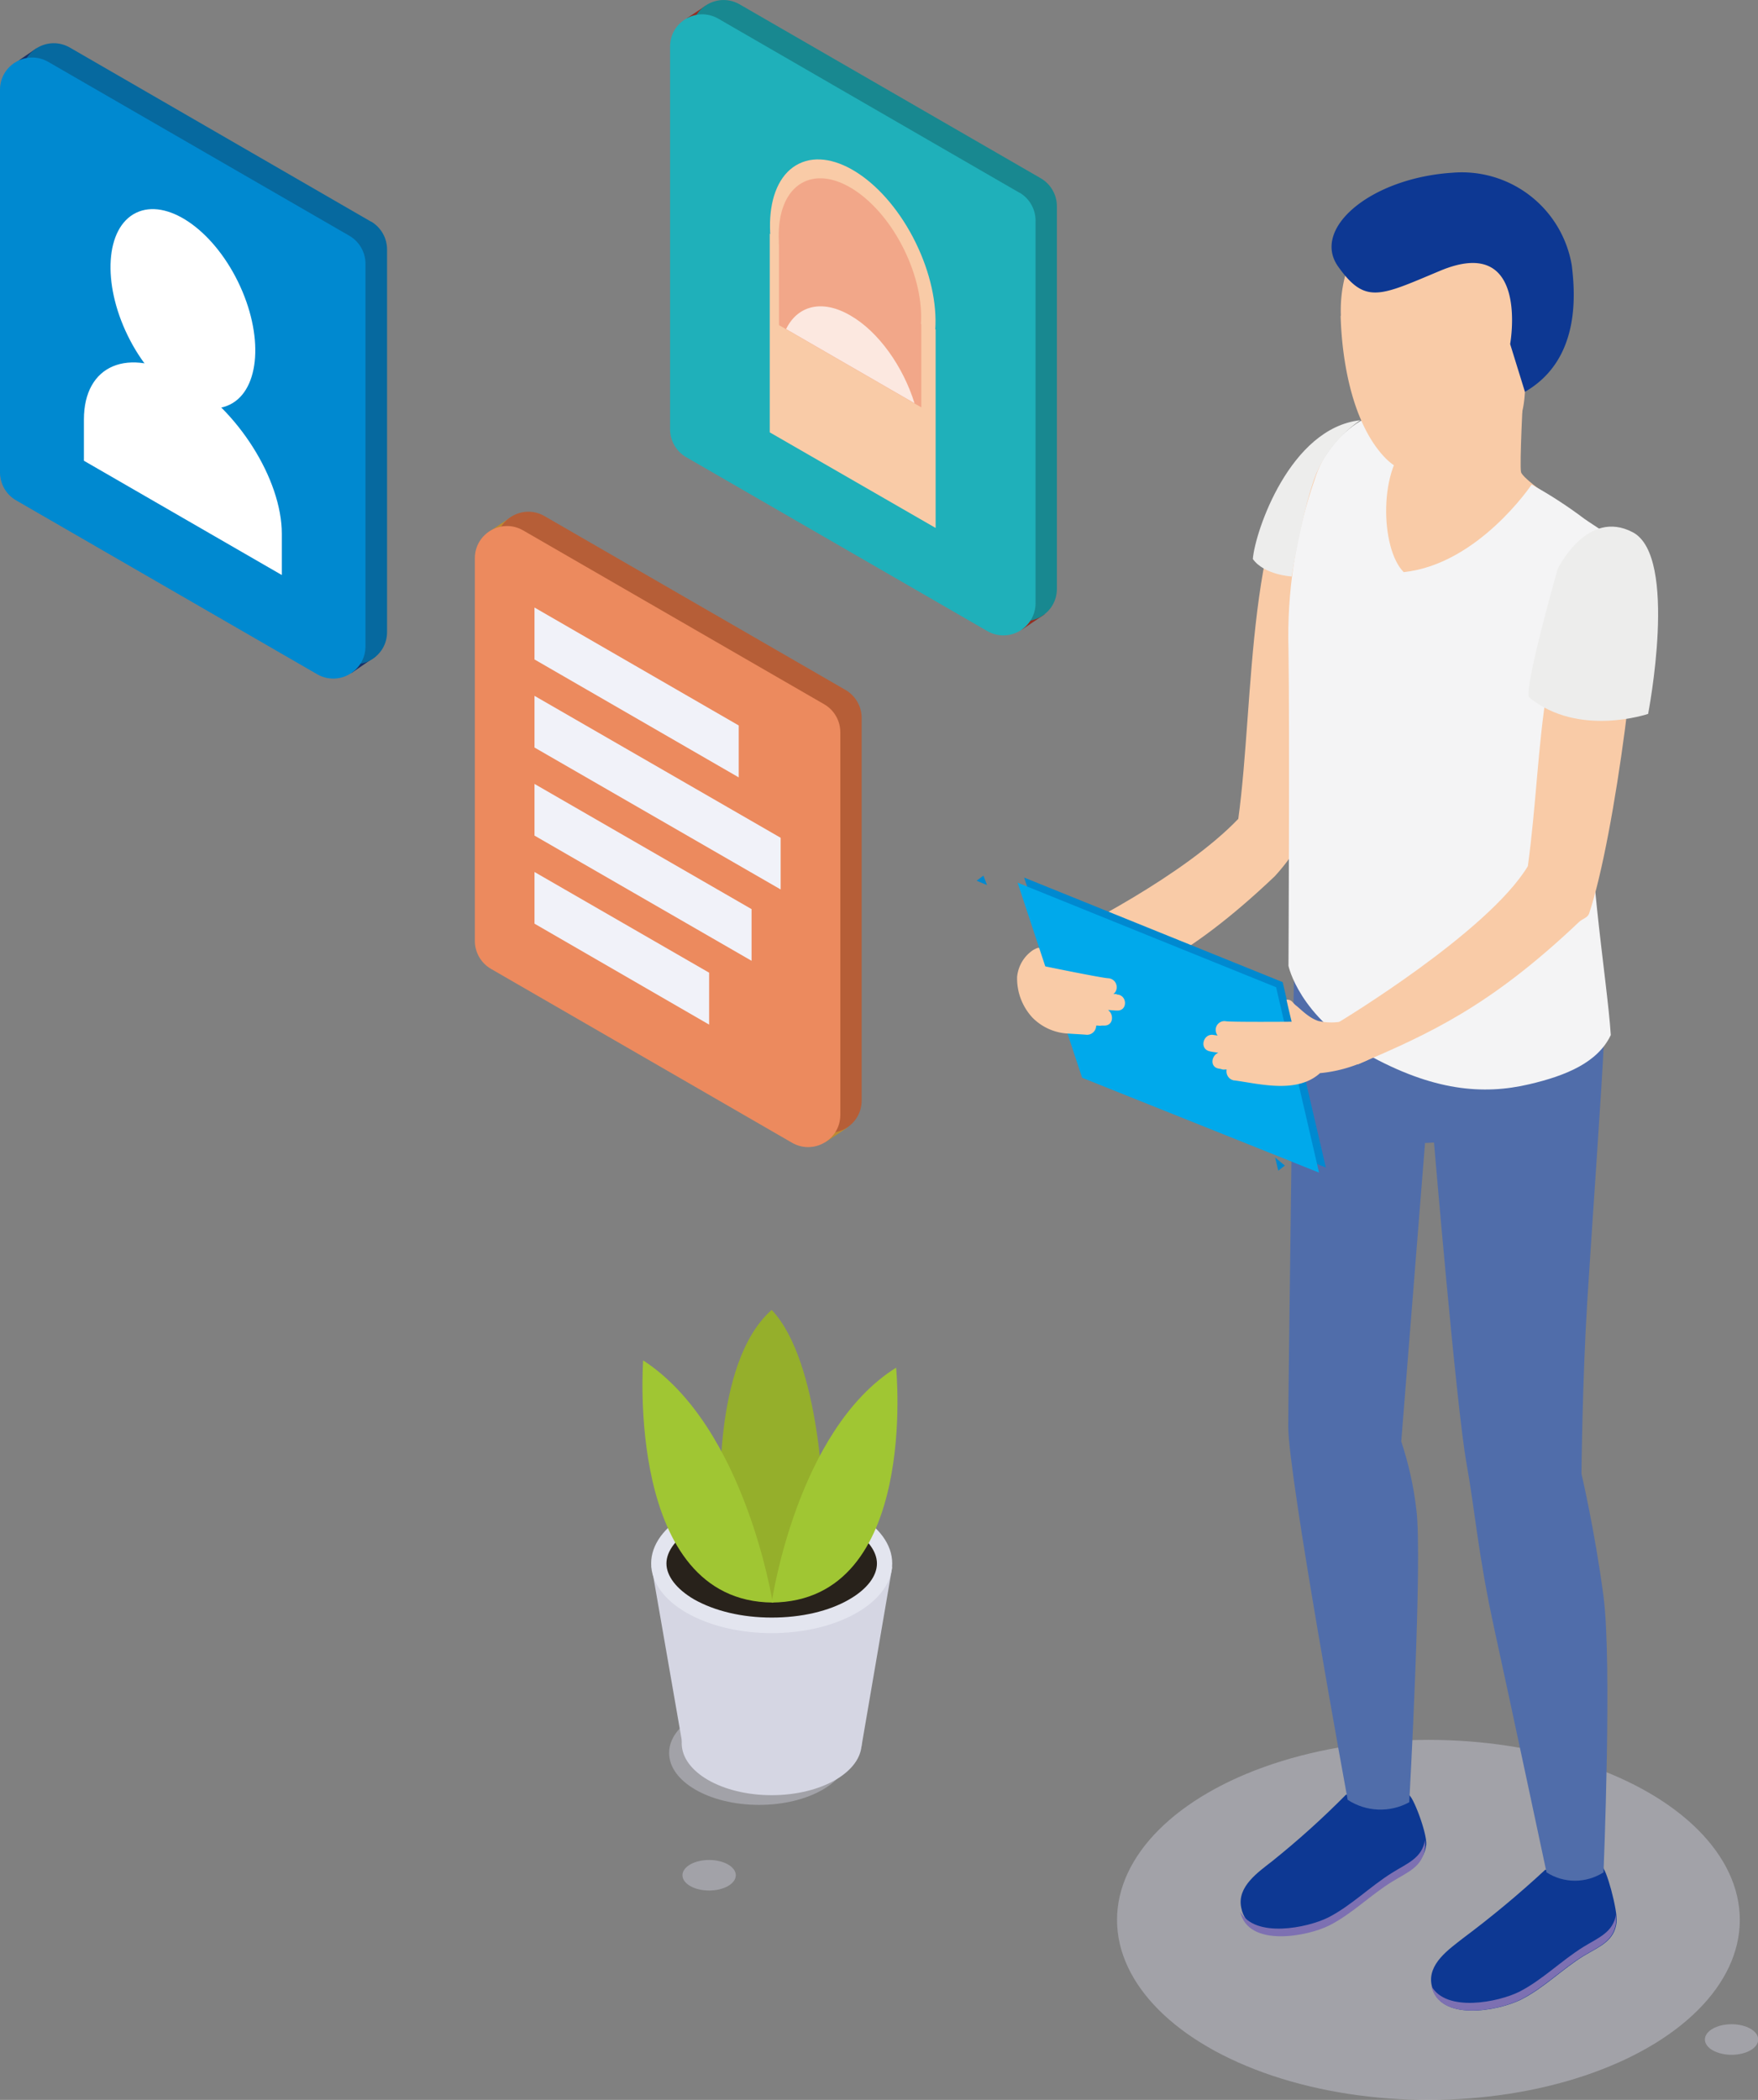 <svg id="_レイヤー_2" xmlns="http://www.w3.org/2000/svg" viewBox="0 0 72.49 86.55"><rect x="0" y="0" width="72.49" height="86.55" fill="#808080" stroke="none"/><defs><style>.cls-1{isolation:isolate;opacity:.4}.cls-1,.cls-11,.cls-12,.cls-14,.cls-15,.cls-17,.cls-18,.cls-19,.cls-2,.cls-20,.cls-22,.cls-26,.cls-6,.cls-8{stroke-width:0}.cls-1,.cls-11{fill:#d5d6e3}.cls-2{fill:#f9cba7}.cls-6{fill:#193167}.cls-8{fill:#0d3893}.cls-12{fill:#bc8b31}.cls-14{fill:#a0c633}.cls-15{fill:#7d70b2}.cls-17{fill:#932f23}.cls-18{fill:#f2a789}.cls-19{fill:#f1f2f9}.cls-20{fill:#fff}.cls-22{fill:#ededec}.cls-26{fill:#0089d0}</style></defs><g id="_7.観音右"><ellipse class="cls-1" cx="58.9" cy="79.13" rx="12.84" ry="7.42"/><g id="Men_13"><path class="cls-8" d="M66.05 76.94c-.92.75-2.27.06-2.34.13-1.08 1-2.21 1.94-3.39 2.82-.57.45-1.46 1.05-1.29 1.92.29 1.55 2.77 1.07 3.7.6s1.7-1.26 2.58-1.8c.65-.39 1.26-.6 1.35-1.39.05-.48-.44-2.29-.61-2.27Z"/><path class="cls-15" d="M66.64 78.89c-.12.76-.73.97-1.36 1.36-.9.56-1.69 1.36-2.63 1.84-.86.43-3.02.87-3.63-.24.32 1.49 2.76 1.03 3.69.56.93-.47 1.7-1.26 2.58-1.8.65-.39 1.26-.6 1.35-1.39v-.32Z"/><path class="cls-8" d="M58.08 73.97c-.92.75-2.53-.07-2.58 0-.96.97-1.97 1.88-3.03 2.73-.57.45-1.47 1.05-1.29 1.92.29 1.55 2.77 1.07 3.7.6s1.7-1.26 2.58-1.8c.65-.39 1.25-.6 1.35-1.39.04-.48-.57-2.07-.73-2.05Z"/><path class="cls-15" d="M58.76 75.83c-.12.76-.74.97-1.36 1.36-.9.56-1.69 1.36-2.63 1.84-.86.43-3.02.87-3.63-.24.32 1.49 2.77 1.03 3.69.56s1.7-1.26 2.58-1.8c.63-.39 1.25-.6 1.35-1.39.01-.11 0-.22 0-.32Z"/><path id="_Контур_7" d="M66.13 43.02c-.05 1.39-.48 7.42-.68 10.62-.2 3.2-.24 7.1-.24 7.1s.55 2.33.91 5.06c.36 2.74 0 11.37 0 11.37-.72.46-1.64.46-2.35 0 0 0-1.47-6.91-2.15-10.02-.68-3.11-.8-4.91-1.15-6.84-.42-2.34-1.34-13.22-1.34-13.22l-.37.02-.98 12.3c.3.91.51 1.84.62 2.79.27 2-.29 12.08-.29 12.08-.8.44-1.78.4-2.54-.1 0 0-2.45-13.35-2.45-15.38 0-1.34.24-19.06.24-19.06l12.78 3.29Z" style="fill:#506daa;stroke-width:0"/><path id="_Контур_8" class="cls-2" d="M62.81 16.16s-.16 3.03-.09 3.3 1.39 1.16 1.78 1.48-2.1 2.76-3.3 3.31c-1.2.55-5.03-.91-5.09-2.78-.07-1.88.65-3.45 1.24-3.55s5.47-1.76 5.47-1.76Z"/><path class="cls-2" d="M54.51 21.77c-.18-1.34.7-2.61-.15-3.67-2.99 2.93-2.62 10.69-3.3 15.65-2.22 2.32-6.69 4.6-7.94 5.16-.23.1-.43.21-.38.46.18.97.46 1.34 1.04 2.26 2.96-1.27 5.08-2 8.78-5.51.35-.38.66-.79.94-1.23 1.06-3.13 1.33-10.82 1.02-13.13Z"/><path id="_Контур_9" d="M63.15 19.98s-2.2 3.28-5.27 3.6c-.97-.97-1.05-4.35.29-5.43 0 0-1.23-.99-2.07-.8-.9.55-1.58 1.41-1.89 2.41-.78 2.25-1.15 4.63-1.08 7.01.05 3.23 0 13.04 0 13.04s.43 2.08 3.2 3.62c2.77 1.55 4.84 1.7 6.72 1.26 1.55-.36 2.84-.91 3.37-2.03-.14-2.26-1.14-8.14-.76-10.97.38-2.83.97-4.95 1.13-7.24.16-2.29-.3-2.26-1.45-3.06-.69-.52-1.41-.99-2.17-1.41Z" style="fill:#f4f4f5;stroke-width:0"/><path id="_Контур_10" class="cls-2" d="M55.29 13.02c-.09-2.38 1.23-4.45 3.64-4.78a4.678 4.678 0 0 1 5.27 4c.2 1.44-.29 2.88-1.32 3.9-.02.37-.07.73-.18 1.08-.65 1.15-3.08 2.24-3.83 2.28-.98.05-1.55-.25-2.2-1.18-1.14-1.67-1.36-4.14-1.39-5.31Z"/><path class="cls-8" d="m62.88 16.15-.61-1.97s.83-4.59-2.91-3.01c-2.46 1.03-3.06 1.39-4.18-.18-1.12-1.57 1.34-3.65 4.7-3.87a4.597 4.597 0 0 1 4.93 3.81c.16 1.29.32 3.92-1.93 5.22Z"/><path class="cls-2" d="M67.45 23.09c-1.15-.32-.27-.05-1.15-.32-2.99 2.93-2.62 7.96-3.3 12.93-1.65 2.73-7.78 6.42-7.78 6.42-.08.53.11.68.77 1.75 2.95-1.27 5.43-2.37 9.12-5.87.15-.14.36-.17.42-.36 1.06-3.17 2.23-12.23 1.93-14.54Z"/><path class="cls-26" d="m42.23 36.17 2.67 8.04 9.77 3.91-1.78-7.64-10.66-4.31z"/><path style="fill:#00a9eb;stroke-width:0" d="m41.96 36.38 2.66 8.04 9.77 3.91-1.77-7.64-10.66-4.31z"/><path class="cls-2" d="M56.75 42.22c-.14-.52-.52-.39-.94-.26-.46.19-.96.23-1.45.12-.4-.13-.74-.5-.91-.63s-.17-.25-.4-.25c.02.13.21.91.21.91s-2.5.02-2.72-.02c-.2-.03-.38.11-.41.31-.01.1.02.21.08.28l-.15-.02c-.44-.1-.63.57-.18.67.12.03.24.04.36.06-.29.11-.36.58 0 .65l.11.02c.05.02.1.03.16.02h.07c-.04.21.09.41.3.45h.02c1.04.14 2.58.56 3.53-.3.66-.06 1.3-.24 1.9-.51.58-.27.59-.86.42-1.48ZM46.06 40.97h-.15c.16-.12.18-.35.06-.51a.376.376 0 0 0-.26-.14c-.23 0-2.66-.5-2.66-.5l-.22-.74c0-.05-.2.06-.22.07-.38.25-.62.65-.67 1.1-.02.63.21 1.24.64 1.7.4.4.93.63 1.49.65.27.02.53.03.75.05.21 0 .38-.17.38-.38h.07c.05.01.11.01.16 0h.11c.37 0 .4-.46.15-.64.12 0 .24.02.36.02.47.03.44-.67-.02-.66Z"/><path class="cls-22" d="M53.26 23.76s-1.13-.06-1.6-.72c.09-1.13 1.53-5.4 4.43-5.72-.79.55-1.42 1.31-1.81 2.19-.53 1.29-1.02 4.25-1.02 4.25ZM67.97 29.42s-2.88.99-4.92-.68c-.22-.38 1.18-5.29 1.18-5.29s1.21-2.51 3.1-1.51.63 7.48.63 7.48Z"/></g><ellipse class="cls-1" cx="71.4" cy="84.06" rx="1.1" ry=".63"/><ellipse class="cls-1" cx="29.24" cy="77.29" rx="1.1" ry=".63"/><ellipse class="cls-1" cx="31.3" cy="72.25" rx="3.71" ry="2.14"/><ellipse class="cls-11" cx="31.82" cy="71.85" rx="3.71" ry="2.14"/><path class="cls-11" d="m26.86 64.53 1.3 7.47h7.36l1.27-7.41-9.93-.06z"/><ellipse cx="31.82" cy="64.44" rx="4.97" ry="2.87" style="fill:#e3e5ef;stroke-width:0"/><path d="M31.82 66.67c-1.22 0-2.35-.27-3.2-.75-.72-.42-1.14-.96-1.14-1.48s.42-1.06 1.14-1.48c.84-.49 1.98-.76 3.2-.76s2.35.27 3.2.76c.72.42 1.14.96 1.14 1.48s-.41 1.06-1.14 1.48c-.84.49-1.98.75-3.2.75Z" style="fill:#28221b;stroke-width:0"/><path d="M33.96 62.18s-.1-6.05-2.14-8.19c-2.49 2.19-2.1 8.2-2.1 8.2l2.13 3.87c.28 0 2.11-3.87 2.11-3.87Z" style="fill:#95af2b;stroke-width:0"/><path class="cls-14" d="M31.86 66.05s-1.13-7.25-5.34-9.98c0 0-.75 9.94 5.34 9.98Z"/><path class="cls-14" d="M31.82 66.05s1.02-7.11 5.13-9.68c0 0 .97 9.64-5.13 9.68Z"/><path class="cls-6" d="m14.48 27.75 1.03-.71-.69.23-.34.48zM.79 2.48l.73-.5-.47.77-.26-.27z"/><path d="M15.29 9.13 2.88 1.96C1.99 1.45.89 2.09.89 3.11v15.77c0 .47.25.91.66 1.15l12.42 7.17c.89.51 1.99-.13 1.99-1.15V10.28c0-.47-.25-.91-.66-1.15Z" style="fill:#06699f;stroke-width:0"/><path class="cls-26" d="M14.41 9.72 1.99 2.55C1.1 2.04 0 2.68 0 3.7v15.77c0 .47.25.91.66 1.15l12.42 7.17c.89.51 1.99-.13 1.99-1.15V10.87c0-.47-.25-.91-.66-1.15Z"/><ellipse class="cls-20" cx="7.54" cy="12.73" rx="2.53" ry="4.4" transform="rotate(-26.1 7.53 12.724)"/><path class="cls-20" d="M7.54 15.57c-2.25-1.3-4.08-.53-4.08 1.72v1.7l8.16 4.71V22c0-2.25-1.83-5.14-4.08-6.44Z"/><path class="cls-26" d="m40.55 36.09-.28.21.43.18-.15-.39zM52.98 48.04l-.27.21-.13-.54.4.33z"/><path class="cls-17" d="m42.11 25.97.98-.66-.53.15-.45.51zM28.31.76l.81-.54-.42.53-.39.01z"/><path d="M42.92 7.35 30.5.18c-.89-.51-1.99.13-1.99 1.15V17.1c0 .47.25.91.66 1.15l12.42 7.17c.89.51 1.99-.13 1.99-1.15V8.5c0-.47-.25-.91-.66-1.15Z" style="fill:#188890;stroke-width:0"/><path d="M42.03 7.94 29.62.77c-.89-.51-1.99.13-1.99 1.15v15.77c0 .47.25.91.66 1.15l12.42 7.17c.89.51 1.99-.13 1.99-1.15V9.09c0-.47-.25-.91-.66-1.15Z" style="fill:#1fb0ba;stroke-width:0"/><path class="cls-2" d="m38.58 13.58-6.84-3.95v8.19l6.84 3.94v-8.18z"/><ellipse class="cls-2" cx="35.16" cy="11.27" rx="2.89" ry="5.04" transform="rotate(-26.1 35.167 11.265)"/><path class="cls-18" d="m37.99 13.37-5.87-3.39v3.42l5.87 3.39v-3.42z"/><ellipse class="cls-18" cx="35.05" cy="11.39" rx="2.49" ry="4.33" transform="rotate(-26.1 35.046 11.396)"/><path d="m32.41 13.56 5.3 3.06c-.47-1.51-1.48-2.95-2.65-3.62-1.17-.68-2.18-.4-2.65.57Z" style="fill:#fce8e0;stroke-width:0"/><path class="cls-12" d="m34 47.1.98-.65-.49.14-.49.51zM21.13 21.27l-1.06.71.66-.14.4-.57z"/><path d="m34.87 28.44-12.42-7.17c-.89-.51-1.99.13-1.99 1.15v15.77c0 .47.25.91.66 1.15l12.42 7.17c.89.51 1.99-.13 1.99-1.15V29.59c0-.47-.25-.91-.66-1.15Z" style="fill:#b65e37;stroke-width:0"/><path d="m33.99 29.03-12.42-7.17c-.89-.51-1.99.13-1.99 1.15v15.77c0 .47.25.91.66 1.15l12.42 7.17c.89.51 1.99-.13 1.99-1.15V30.18c0-.47-.25-.91-.66-1.15Z" style="fill:#ec8a5e;stroke-width:0"/><path class="cls-19" d="m30.46 32.04-8.42-4.86v-2.14l8.42 4.86v2.14zM32.19 36.66l-10.15-5.85v-2.13l10.15 5.85v2.13zM30.99 39.6l-8.95-5.16v-2.13l8.95 5.16v2.13zM29.24 42.23l-7.2-4.16v-2.13l7.2 4.15v2.14z"/></g></svg>